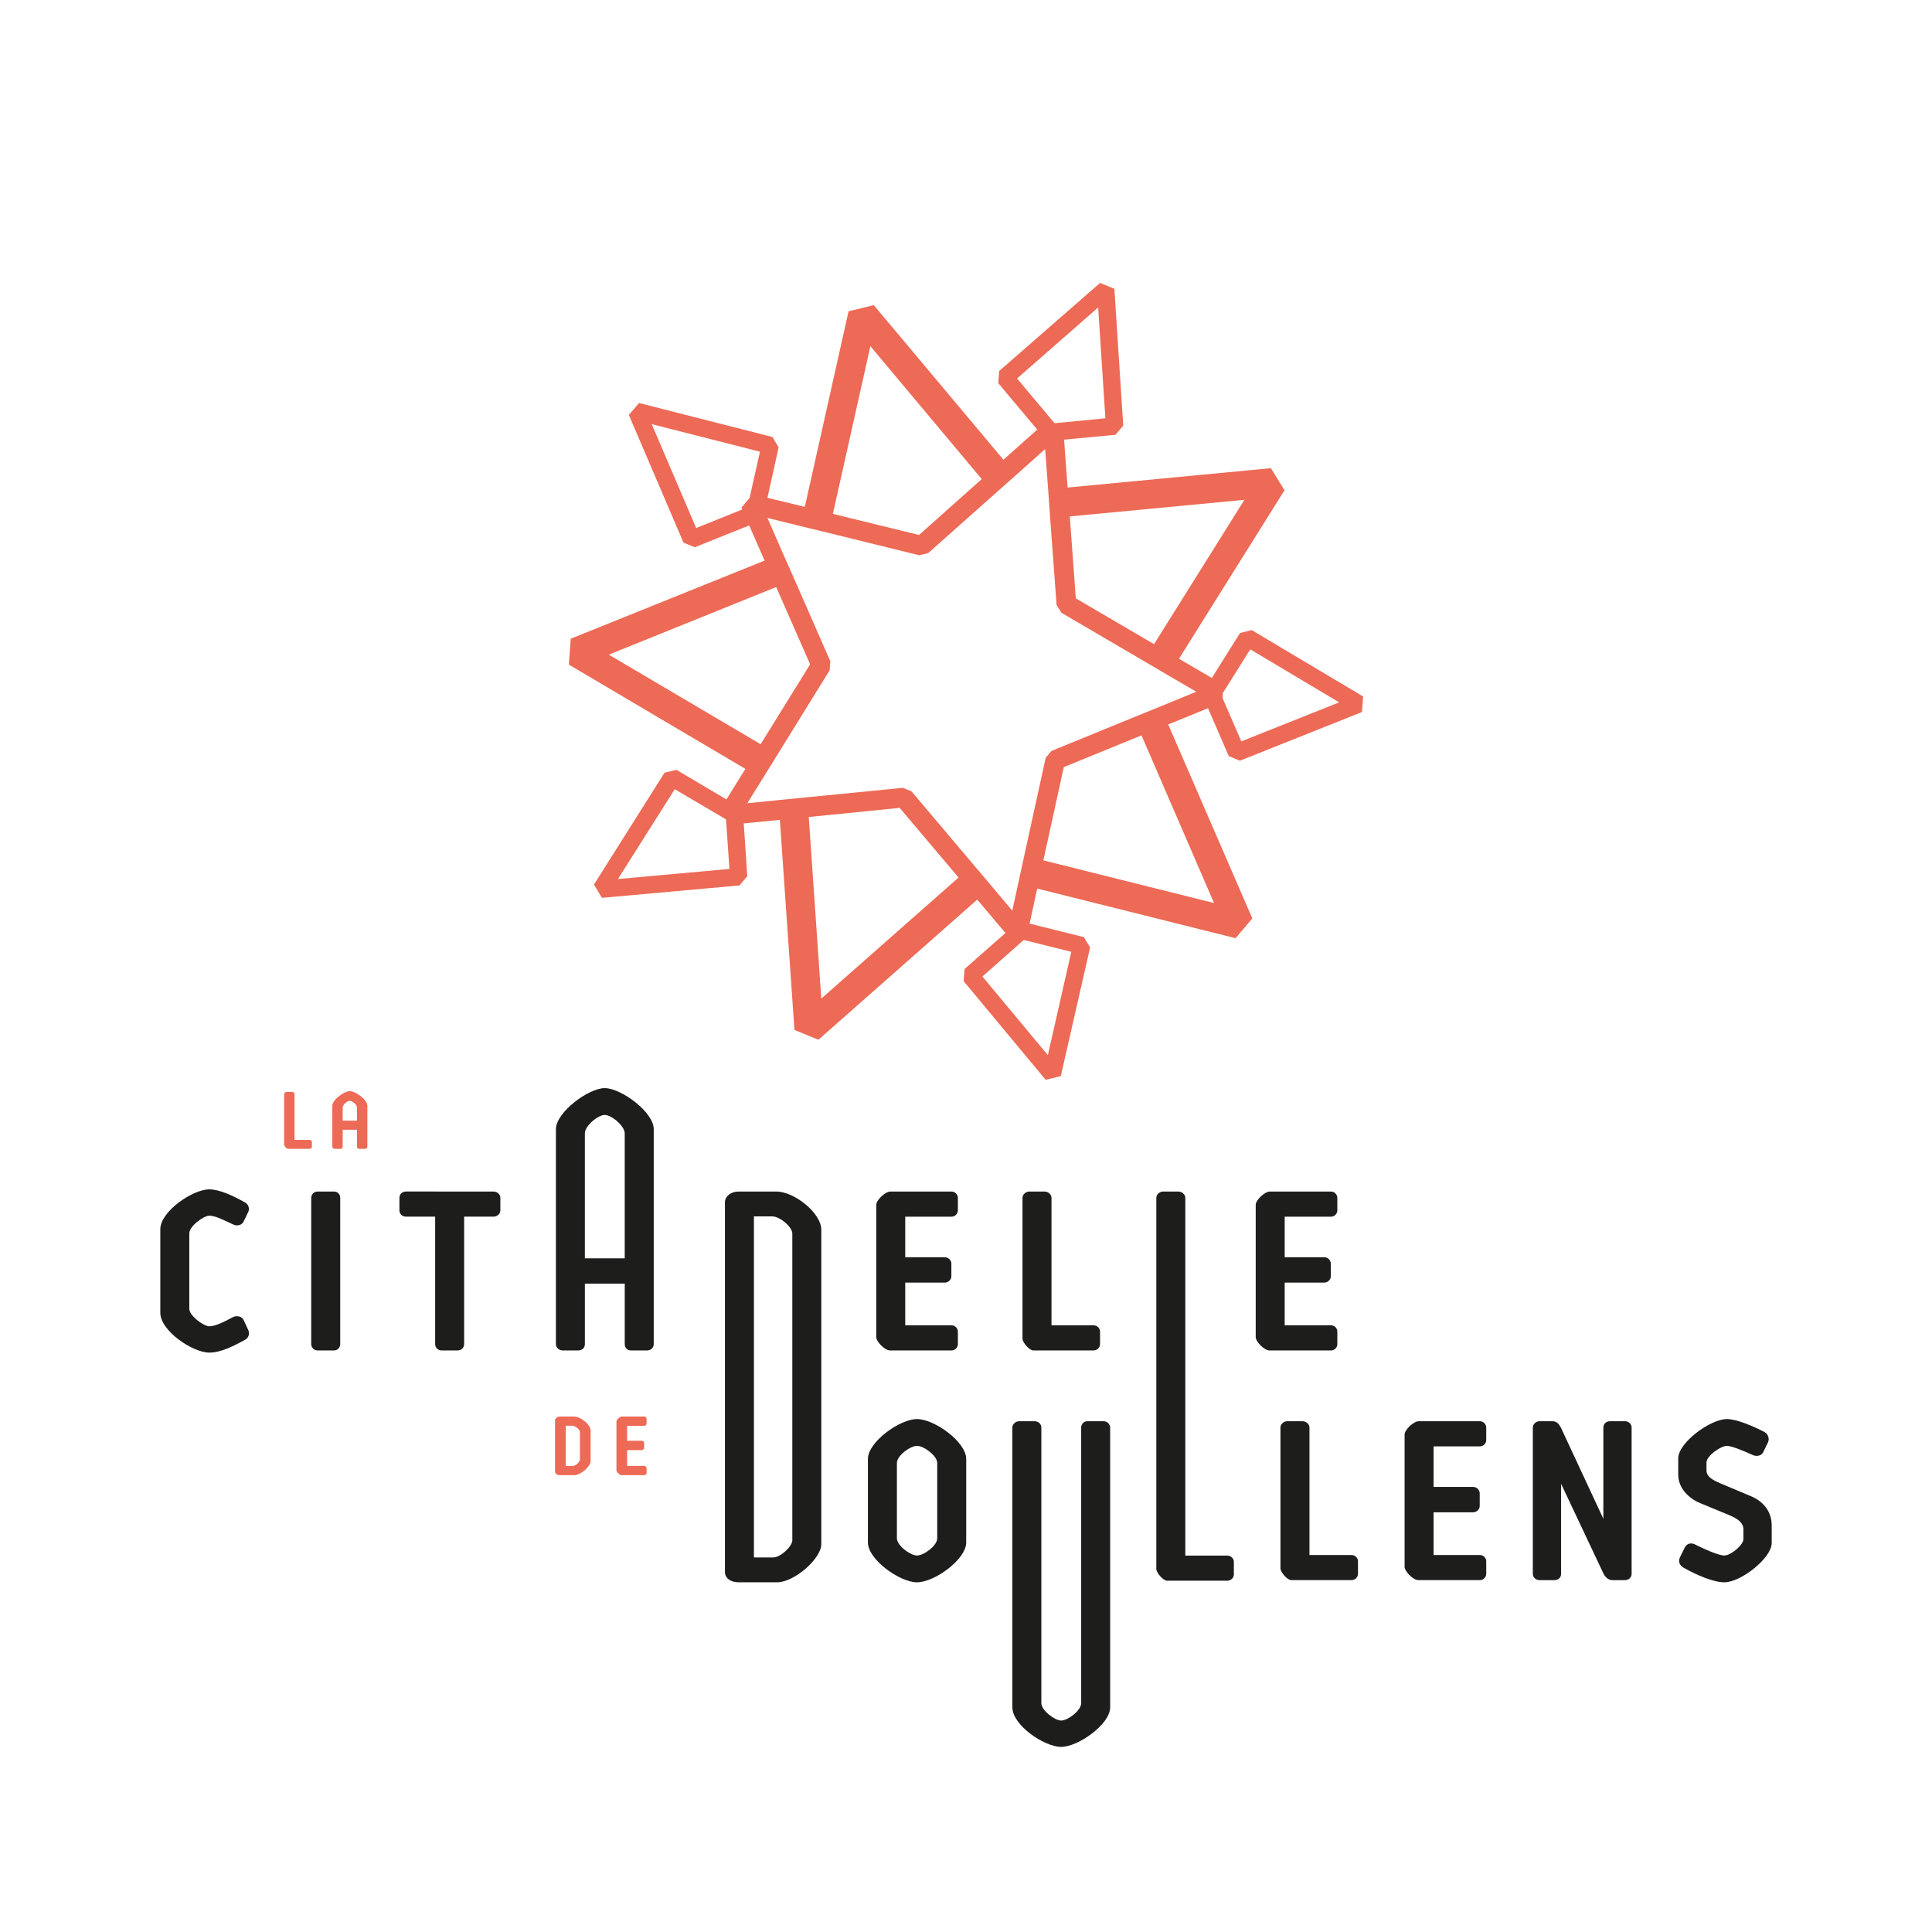 <?xml version="1.0" encoding="utf-8"?>
<!-- Generator: Adobe Illustrator 24.2.1, SVG Export Plug-In . SVG Version: 6.00 Build 0)  -->
<svg version="1.1" id="Calque_1" xmlns="http://www.w3.org/2000/svg" xmlns:xlink="http://www.w3.org/1999/xlink" x="0px" y="0px"
	 viewBox="0 0 141.732 141.732" style="enable-background:new 0 0 141.732 141.732;" xml:space="preserve">
<style type="text/css">
	.st0{fill:#FFFFFF;}
	.st1{fill:#1D1D1B;}
	.st2{fill:#ED6A56;}
</style>
<rect class="st0" width="141.732" height="141.732"/>
<g>
	<path class="st1" d="M13.887,96.004c0,0.531,1.063,1.293,1.47,1.293
		c0.443,0,1.063-0.319,1.736-0.673c0.283-0.142,0.655-0.053,0.779,0.213
		l0.337,0.726c0.124,0.266,0.035,0.549-0.177,0.691
		c-0.886,0.496-1.842,0.974-2.675,0.974c-1.222,0-3.597-1.594-3.597-2.923v-6.13
		c0-1.293,2.356-2.923,3.597-2.923c0.744,0,1.772,0.478,2.64,0.974
		c0.248,0.142,0.337,0.478,0.195,0.726l-0.337,0.691
		c-0.124,0.23-0.461,0.319-0.726,0.195c-0.655-0.301-1.311-0.655-1.772-0.655
		c-0.407,0-1.47,0.762-1.47,1.293V96.004z"/>
	<path class="st1" d="M24.959,98.608c0,0.248-0.195,0.461-0.461,0.461h-1.205
		c-0.248,0-0.461-0.213-0.461-0.461V87.872c0-0.248,0.213-0.461,0.461-0.461h1.205
		c0.283,0,0.461,0.213,0.461,0.461V98.608z"/>
	<path class="st1" d="M36.21,87.411c0.248,0,0.496,0.195,0.496,0.461v0.921
		c0,0.266-0.248,0.461-0.496,0.461h-2.161v9.354c0,0.266-0.213,0.461-0.478,0.461
		h-1.151c-0.283,0-0.496-0.195-0.496-0.461V89.254h-2.144
		c-0.266,0-0.478-0.195-0.478-0.461v-0.921c0-0.266,0.213-0.461,0.478-0.461
		H36.21z"/>
	<path class="st1" d="M42.907,94.17v4.438c0,0.266-0.195,0.461-0.478,0.461h-1.151
		c-0.248,0-0.496-0.195-0.496-0.461V82.837c0-1.24,2.392-3.012,3.579-3.012
		c1.205,0,3.597,1.754,3.597,3.012v15.771c0,0.266-0.23,0.461-0.478,0.461h-1.205
		c-0.248,0-0.443-0.195-0.443-0.461v-4.438H42.907z M42.907,92.31h2.923v-9.172
		c0-0.531-0.957-1.346-1.471-1.346c-0.478,0-1.453,0.797-1.453,1.346V92.31z"/>
	<path class="st1" d="M60.251,113.279c0,1.063-1.984,2.799-3.242,2.799h-2.817
		c-0.62,0-1.01-0.319-1.01-0.762V88.209c0-0.461,0.443-0.797,1.01-0.797h2.764
		c1.312,0,3.295,1.577,3.295,2.799V113.279z M58.125,90.494
		c0-0.478-0.904-1.258-1.471-1.258h-1.346v25.018h1.417
		c0.532,0,1.4-0.815,1.4-1.258V90.494z"/>
	<path class="st1" d="M66.408,97.226h3.402c0.248,0,0.46,0.213,0.46,0.461v0.921
		c0,0.248-0.212,0.461-0.46,0.461h-4.518c-0.39,0-1.01-0.655-1.01-0.974
		v-9.709c0-0.354,0.674-0.974,1.028-0.974h4.5c0.248,0,0.46,0.213,0.46,0.461
		v0.921c0,0.248-0.212,0.461-0.46,0.461h-3.402v2.976h2.905
		c0.248,0,0.479,0.213,0.479,0.461v0.939c0,0.248-0.231,0.461-0.479,0.461h-2.905
		V97.226z"/>
	<path class="st1" d="M75.011,98.201V87.872c0-0.248,0.248-0.461,0.496-0.461h1.117
		c0.266,0,0.514,0.213,0.514,0.461v9.354h3.083c0.265,0,0.478,0.213,0.478,0.461
		v0.921c0,0.248-0.213,0.461-0.478,0.461h-4.411
		C75.507,99.069,75.011,98.484,75.011,98.201z"/>
	<path class="st1" d="M84.828,115.093V87.872c0-0.248,0.248-0.461,0.496-0.461h1.117
		c0.266,0,0.514,0.213,0.514,0.461v26.246h3.083c0.265,0,0.478,0.213,0.478,0.461
		v0.921c0,0.248-0.213,0.461-0.478,0.461H85.626
		C85.324,115.961,84.828,115.376,84.828,115.093z"/>
	<path class="st1" d="M94.245,97.226h3.402c0.248,0,0.46,0.213,0.46,0.461v0.921
		c0,0.248-0.212,0.461-0.46,0.461h-4.518c-0.39,0-1.01-0.655-1.01-0.974
		v-9.709c0-0.354,0.674-0.974,1.028-0.974h4.5c0.248,0,0.46,0.213,0.46,0.461
		v0.921c0,0.248-0.212,0.461-0.46,0.461h-3.402v2.976h2.905
		c0.249,0,0.479,0.213,0.479,0.461v0.939c0,0.248-0.23,0.461-0.479,0.461h-2.905
		V97.226z"/>
	<path class="st1" d="M70.881,113.155c0,1.24-2.321,2.923-3.614,2.923
		c-1.258,0-3.597-1.665-3.597-2.923v-6.13c0-1.24,2.339-2.923,3.597-2.923
		c1.293,0,3.614,1.683,3.614,2.923V113.155z M65.797,112.854
		c0,0.531,0.992,1.258,1.47,1.258c0.514,0,1.488-0.726,1.488-1.258v-5.527
		c0-0.531-0.974-1.258-1.488-1.258c-0.478,0-1.47,0.709-1.47,1.258V112.854z"/>
	<path class="st1" d="M77.846,128.152c-1.222,0-3.579-1.577-3.579-2.906v-20.524
		c0-0.248,0.248-0.461,0.496-0.461h1.134c0.283,0,0.496,0.213,0.496,0.461v20.223
		c0,0.531,0.992,1.275,1.453,1.275c0.496,0,1.47-0.744,1.47-1.275v-20.223
		c0-0.248,0.195-0.461,0.443-0.461h1.205c0.248,0,0.478,0.213,0.478,0.461v20.524
		C81.442,126.504,79.086,128.152,77.846,128.152z"/>
	<path class="st1" d="M93.935,115.051v-10.329c0-0.248,0.248-0.461,0.496-0.461h1.117
		c0.266,0,0.514,0.213,0.514,0.461v9.354h3.083c0.265,0,0.478,0.213,0.478,0.461
		v0.921c0,0.248-0.213,0.461-0.478,0.461h-4.412
		C94.431,115.919,93.935,115.335,93.935,115.051z"/>
	<path class="st1" d="M105.168,114.076h3.402c0.248,0,0.46,0.213,0.46,0.461v0.921
		c0,0.248-0.212,0.461-0.46,0.461h-4.518c-0.39,0-1.01-0.655-1.01-0.974v-9.709
		c0-0.354,0.674-0.974,1.028-0.974h4.5c0.248,0,0.46,0.213,0.46,0.461v0.921
		c0,0.248-0.212,0.461-0.46,0.461h-3.402v2.976h2.905
		c0.249,0,0.479,0.213,0.479,0.461v0.939c0,0.248-0.23,0.461-0.479,0.461h-2.905
		V114.076z"/>
	<path class="st1" d="M114.522,108.85v6.609c0,0.266-0.195,0.461-0.496,0.461h-1.081
		c-0.265,0-0.496-0.195-0.496-0.461v-10.736c0-0.248,0.231-0.461,0.496-0.461
		h0.922c0.336,0,0.478,0.177,0.638,0.461l3.118,6.697v-6.697
		c0-0.266,0.213-0.461,0.479-0.461h1.116c0.248,0,0.478,0.195,0.478,0.461v10.736
		c0,0.266-0.212,0.461-0.496,0.461h-0.903c-0.319,0-0.532-0.23-0.656-0.461
		L114.522,108.85z"/>
	<path class="st1" d="M125.188,107.291v0.585c0,0.461,0.479,0.709,1.01,0.939l2.233,0.939
		c0.903,0.372,1.541,1.098,1.541,2.161v1.293c0,1.081-2.25,2.87-3.473,2.87
		c-0.797,0-2.037-0.531-2.976-1.063c-0.266-0.142-0.443-0.425-0.284-0.762
		l0.355-0.726c0.159-0.301,0.46-0.372,0.744-0.23
		c0.709,0.354,1.736,0.815,2.161,0.815c0.461,0,1.4-0.762,1.4-1.205v-0.691
		c0-0.549-0.478-0.833-1.081-1.081l-2.055-0.85
		c-0.886-0.354-1.648-1.116-1.648-2.108v-1.187c0-1.169,2.374-2.888,3.561-2.888
		c0.744,0,1.949,0.531,2.781,0.957c0.266,0.159,0.355,0.496,0.249,0.744
		l-0.355,0.726c-0.106,0.248-0.443,0.337-0.726,0.23
		c-0.585-0.266-1.56-0.691-1.949-0.691
		C126.251,106.069,125.188,106.795,125.188,107.291z"/>
	<path class="st2" d="M20.844,83.97v-3.7c0-0.089,0.089-0.165,0.178-0.165h0.4
		c0.095,0,0.184,0.076,0.184,0.165v3.351h1.104c0.095,0,0.171,0.076,0.171,0.165
		v0.33c0,0.089-0.076,0.165-0.171,0.165h-1.58
		C21.021,84.281,20.844,84.071,20.844,83.97z"/>
	<path class="st2" d="M25.14,82.878v1.238c0,0.095-0.07,0.165-0.171,0.165h-0.412
		c-0.089,0-0.178-0.07-0.178-0.165v-2.989c0-0.444,0.857-1.079,1.282-1.079
		c0.432,0,1.288,0.628,1.288,1.079v2.989c0,0.095-0.083,0.165-0.171,0.165h-0.432
		c-0.089,0-0.159-0.07-0.159-0.165v-1.238H25.14z M25.14,82.212h1.047v-0.977
		c0-0.19-0.343-0.482-0.527-0.482c-0.171,0-0.52,0.286-0.52,0.482V82.212z"/>
	<path class="st2" d="M43.327,107.187c0,0.392-0.732,1.033-1.197,1.033h-1.04
		c-0.229,0-0.373-0.118-0.373-0.281v-3.727c0-0.17,0.163-0.294,0.373-0.294h1.02
		c0.484,0,1.216,0.582,1.216,1.033V107.187z M42.542,105.055
		c0-0.177-0.334-0.464-0.543-0.464h-0.497v2.955h0.523
		c0.196,0,0.517-0.301,0.517-0.464V105.055z"/>
	<path class="st2" d="M46.008,107.54h1.255c0.092,0,0.17,0.079,0.17,0.17v0.34
		c0,0.092-0.079,0.17-0.17,0.17h-1.667c-0.144,0-0.373-0.242-0.373-0.36
		v-3.583c0-0.131,0.248-0.36,0.379-0.36h1.661c0.092,0,0.17,0.078,0.17,0.17
		v0.34c0,0.092-0.079,0.17-0.17,0.17h-1.255v1.098h1.072
		c0.092,0,0.177,0.078,0.177,0.17v0.347c0,0.092-0.085,0.17-0.177,0.17h-1.072
		V107.54z"/>
</g>
<path class="st2" d="M90.141,55.466l0.82,0.34l8.95-3.57l0.09-1.14l-8.17-4.87
	l-0.86,0.21l-2.07,3.3l-2.41-1.41l7.74-12.36l-1-1.62l-14.91,1.42
	l-0.26-3.51l3.77-0.36l0.57-0.67l-0.65-10.04l-1.05-0.43l-7.4,6.46
	l-0.07,0.89l2.86,3.41l-2.48,2.21l-9.51-11.34L62.251,22.836l-3.21,14.35
	l-2.74-0.67l0.82-3.7l-0.46-0.76l-9.78-2.49l-0.75,0.87l4.01,9.37
	l0.83,0.34l3.99-1.6l1.13,2.58l-14.22,5.73l-0.14,1.9l12.95,7.65
	l-1.39,2.24l-3.67-2.17l-0.87,0.21l-5.18,8.21l0.59,0.97l10.09-0.91
	l0.57-0.68l-0.26-3.87l2.65-0.26l1.07,15.41l1.76,0.72l11.65-10.28
	l2.07,2.45l-3,2.64l-0.07,0.89l6.02,7.24l1.11-0.27l2.15-9.44
	l-0.46-0.76l-3.98-0.99l0.56-2.57l14.55,3.64l1.23-1.45l-6.17-14.23
	l2.92-1.19L90.141,55.466z M89.711,50.836l2.01-3.2l6.52,3.89l-7.18,2.86
	l-1.37-3.17L89.711,50.836z M54.991,36.526l-0.6,0.71l0.06,0.14l-3.38,1.36
	l-3.26-7.62l7.94,2.02L54.991,36.526z M45.331,64.486l4.17-6.59l3.75,2.21
	l0.01,0.01l0.25,3.63L45.331,64.486z M91.291,36.666l-6.63,10.59l-5.74-3.36
	l-0.44-6.01L91.291,36.666z M74.611,27.766l5.95-5.21l0.53,8.13
	l-3.73,0.36L74.611,27.766z M63.851,25.396l8.17,9.75l-4.6,4.1l-6.32-1.55
	L63.851,25.396z M44.661,48.026l12.28-4.96l2.49,5.67l-3.63,5.86
	L44.661,48.026z M60.251,73.256l-0.92-13.32l6.67-0.67l4.32,5.11
	L60.251,73.256z M78.591,69.826l-1.72,7.58l-4.8-5.77l3.03-2.68
	L78.591,69.826z M89.061,66.246l-12.52-3.13l1.5-6.84l5.7-2.33L89.061,66.246z
	 M85.131,51.826l-1.97,0.8l-6.02,2.46l-0.43,0.51l-1.57,7.17
	l-0.45,2.07l-0.43,1.97l-1.49-1.77l-1.37-1.62l-4.54-5.37l-0.63-0.25
	l-7,0.69l-2.12,0.21l-2.29,0.23l1.11-1.78l1.12-1.81l3.81-6.16
	l0.05-0.67l-2.62-5.98l-0.86-1.94l-1.13-2.59l2.43,0.6l2.06,0.5
	l6.65,1.64l0.65-0.16l4.86-4.32l1.59-1.41l2.13-1.9l0.22,2.95
	l0.15,2.12l0.47,6.37l0.36,0.57l6.03,3.53l1.82,1.07l2.04,1.19
	L85.131,51.826z"/>
</svg>
